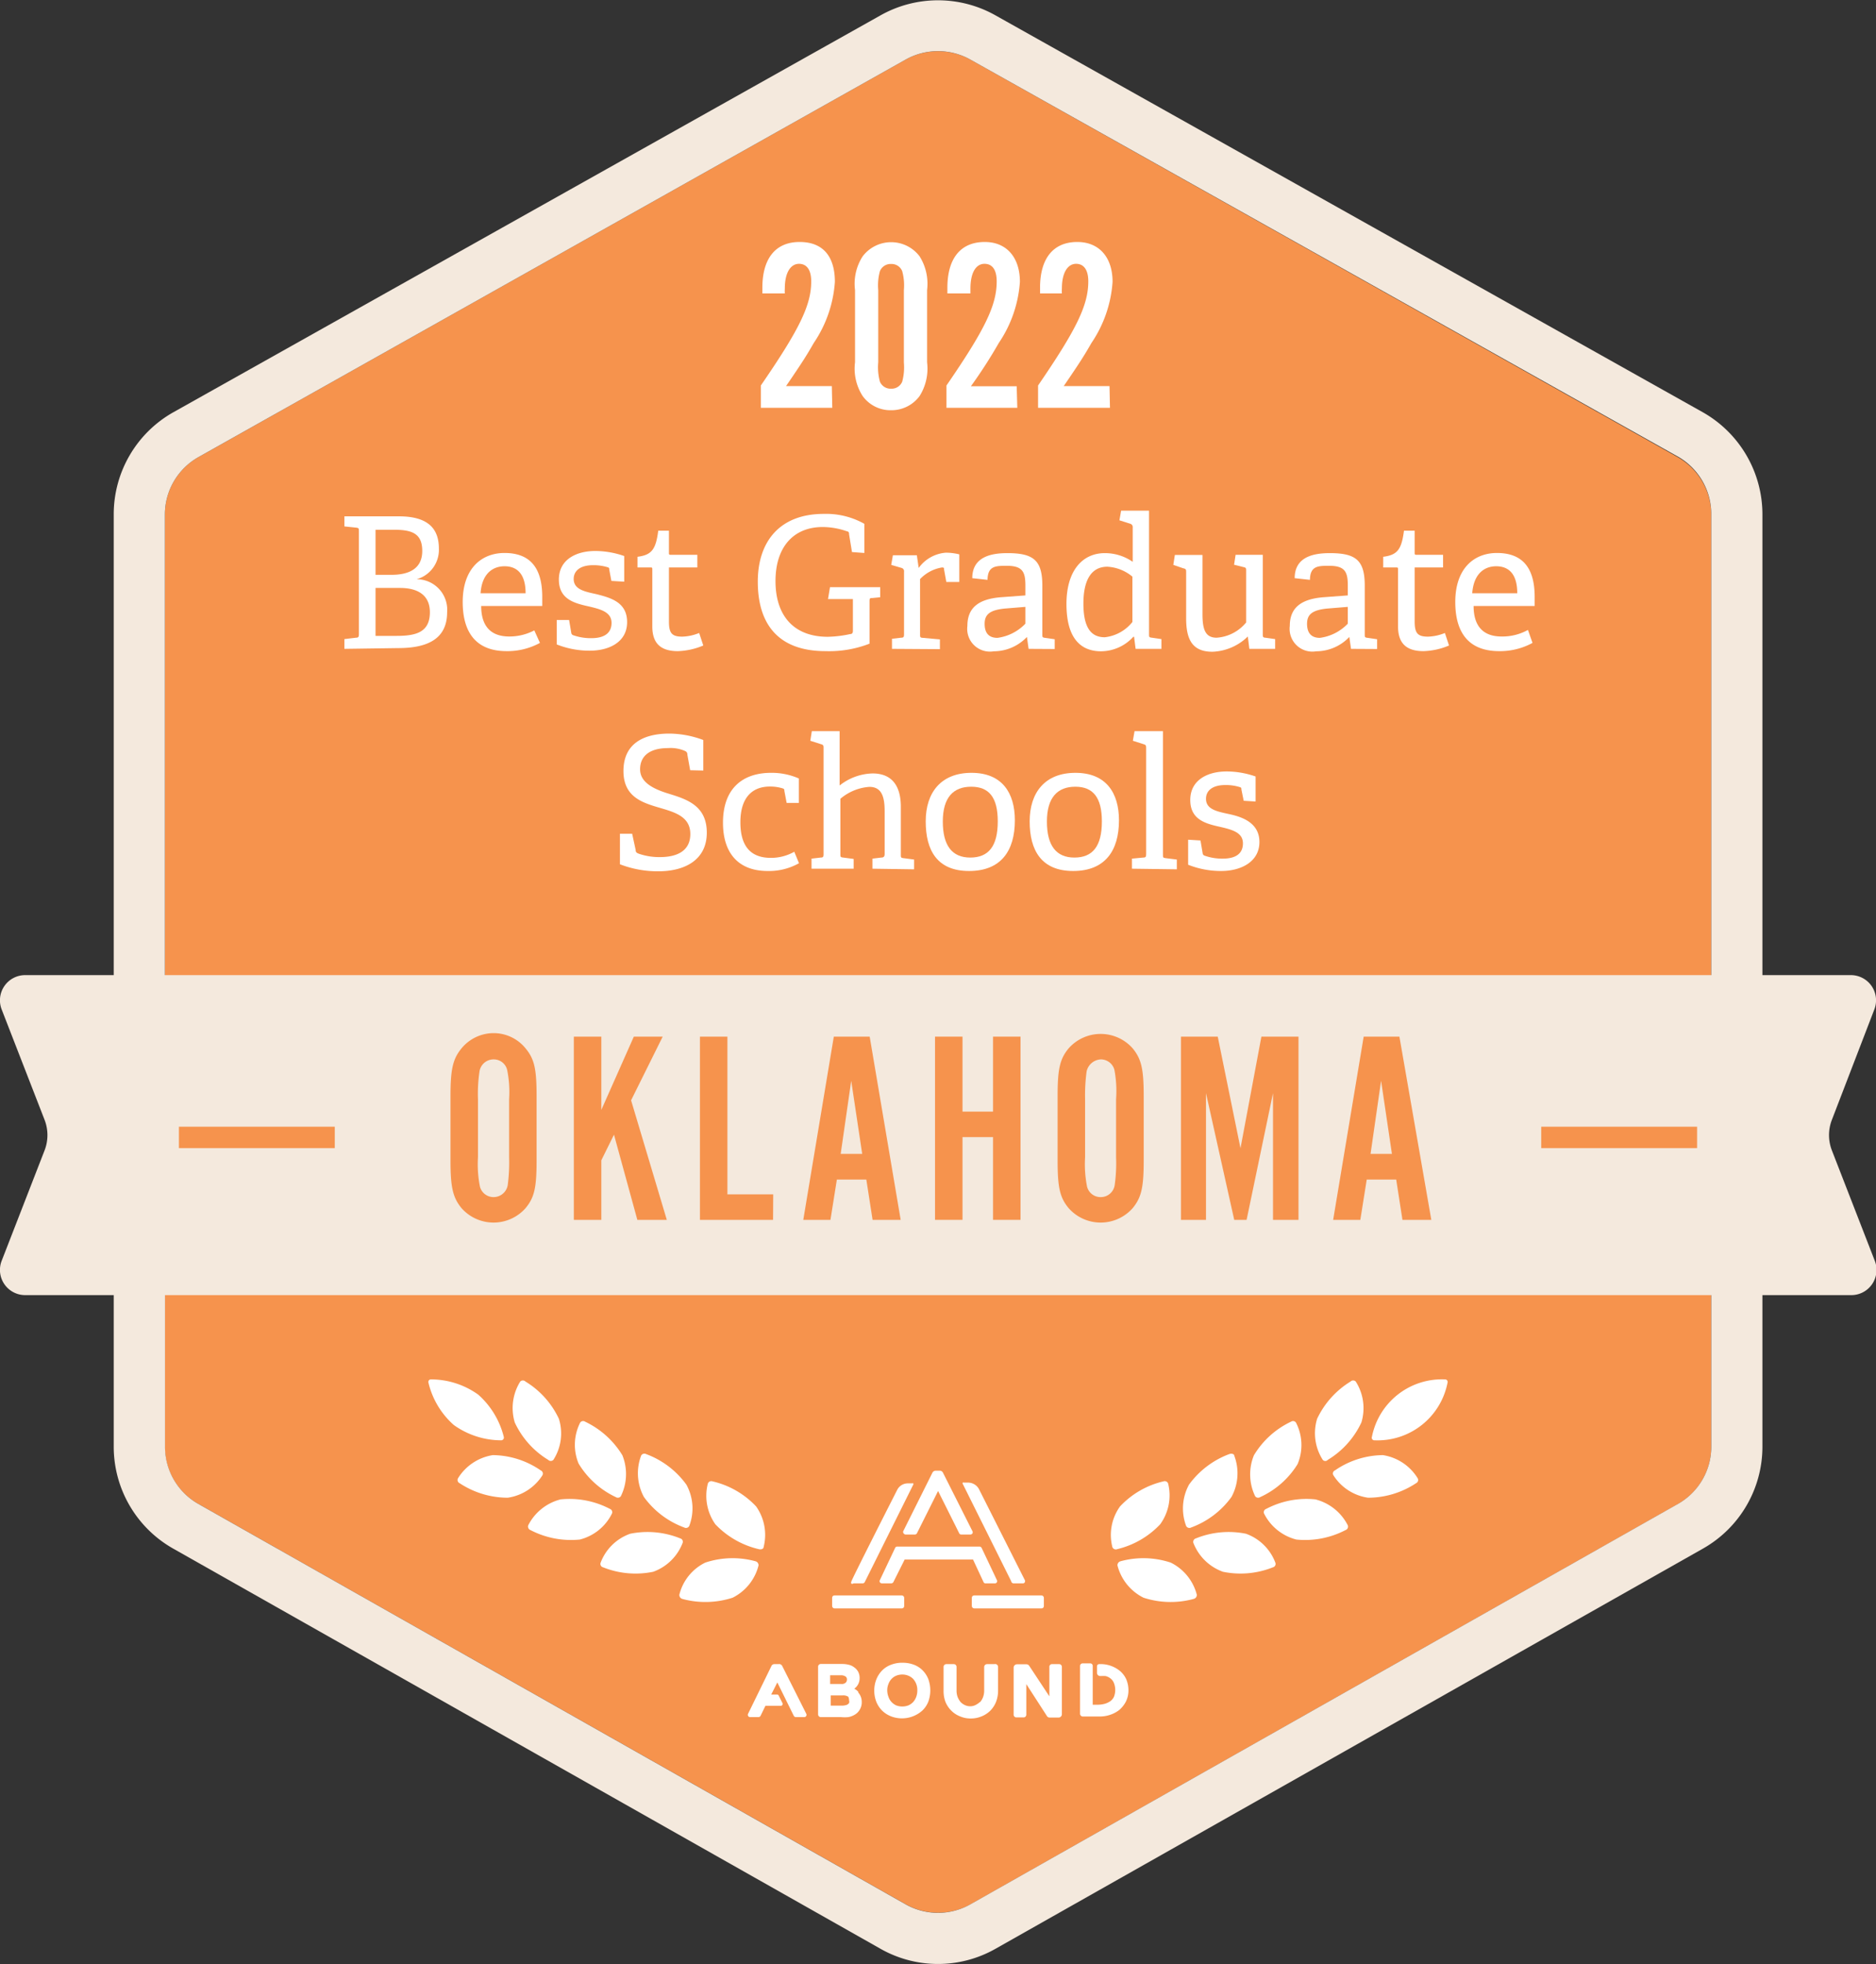 <svg xmlns="http://www.w3.org/2000/svg" viewBox="0 0 122.89 128.64"><rect x="0" y="0" width="122.89" height="128.64" fill="#333333" stroke="none"/><defs><style>.cls-1{fill:#f6934d;}.cls-2{fill:#f4e9dd;}.cls-3{fill:#fff;}</style></defs><title>2022-grad-school-oklahoma</title><g id="Layer_2" data-name="Layer 2"><g id="Layer_1-2" data-name="Layer 1"><path class="cls-1" d="M112.1,94.76V33.7a4.34,4.34,0,0,0-2.2-3.76L63.56,3.9a4.36,4.36,0,0,0-4.23,0L13,29.94a4.32,4.32,0,0,0-2.2,3.76V94.76A4.29,4.29,0,0,0,13,98.51l46.33,26.22a4.35,4.35,0,0,0,4.25,0l46.34-26.22A4.31,4.31,0,0,0,112.1,94.76Z"/><path class="cls-2" d="M111.54,27,65.2,1a7.68,7.68,0,0,0-7.51,0L11.36,27A7.67,7.67,0,0,0,7.45,33.7V94.76a7.67,7.67,0,0,0,3.89,6.67l46.33,26.21a7.63,7.63,0,0,0,7.55,0l46.34-26.21a7.67,7.67,0,0,0,3.89-6.67V33.7A7.69,7.69,0,0,0,111.54,27ZM59.33,3.9a4.34,4.34,0,0,1,4.23,0l46.34,26a4.34,4.34,0,0,1,2.2,3.76V64.58H10.8V33.7A4.32,4.32,0,0,1,13,29.94Zm50.58,94.61L63.57,124.73a4.31,4.31,0,0,1-4.25,0L13,98.51a4.29,4.29,0,0,1-2.19-3.75V83.89H112.1V94.76A4.31,4.31,0,0,1,109.91,98.51Z"/><path class="cls-3" d="M34.08,90.49a.24.24,0,0,1,.34,0,5.67,5.67,0,0,1,2.19,2.44,3.2,3.2,0,0,1-.36,2.69.24.24,0,0,1-.34,0,5.65,5.65,0,0,1-2.19-2.45A3.28,3.28,0,0,1,34.08,90.49Z"/><path class="cls-3" d="M28.07,90.58a.17.17,0,0,1,.18-.23,5.32,5.32,0,0,1,3.08,1A5.46,5.46,0,0,1,33,94.11a.18.18,0,0,1-.19.23,5.36,5.36,0,0,1-3.08-1A5.35,5.35,0,0,1,28.07,90.58Z"/><path class="cls-3" d="M42,95.34a.24.24,0,0,1,.32-.1,5.69,5.69,0,0,1,2.64,2,3.22,3.22,0,0,1,.19,2.71.24.24,0,0,1-.33.1,5.67,5.67,0,0,1-2.64-2A3.25,3.25,0,0,1,42,95.34Z"/><path class="cls-3" d="M39.34,102.37a.23.23,0,0,0,.17.29,5.73,5.73,0,0,0,3.28.29,3.24,3.24,0,0,0,1.93-1.9.23.23,0,0,0-.17-.29,5.7,5.7,0,0,0-3.27-.3A3.21,3.21,0,0,0,39.34,102.37Z"/><path class="cls-3" d="M46.37,97.17a.24.24,0,0,1,.31-.14,5.67,5.67,0,0,1,2.85,1.64,3.23,3.23,0,0,1,.49,2.67c0,.11-.16.17-.31.13a5.72,5.72,0,0,1-2.85-1.63A3.23,3.23,0,0,1,46.37,97.17Z"/><path class="cls-3" d="M44.5,104.46c0,.11.06.23.2.27a5.79,5.79,0,0,0,3.29-.08,3.24,3.24,0,0,0,1.7-2.12c0-.11-.06-.23-.21-.27a5.68,5.68,0,0,0-3.28.09A3.19,3.19,0,0,0,44.5,104.46Z"/><path class="cls-3" d="M38,93.19a.23.23,0,0,1,.33-.07,5.73,5.73,0,0,1,2.44,2.2A3.28,3.28,0,0,1,40.67,98a.24.24,0,0,1-.33.06,5.66,5.66,0,0,1-2.44-2.2A3.22,3.22,0,0,1,38,93.19Z"/><path class="cls-3" d="M34.6,99.91a.25.25,0,0,0,.15.31,5.76,5.76,0,0,0,3.23.62,3.22,3.22,0,0,0,2.11-1.71.23.23,0,0,0-.14-.3,5.69,5.69,0,0,0-3.23-.62A3.29,3.29,0,0,0,34.6,99.91Z"/><path class="cls-3" d="M30,96.83a.23.23,0,0,0,.11.32,5.73,5.73,0,0,0,3.15.95,3.25,3.25,0,0,0,2.28-1.48.23.23,0,0,0-.12-.31,5.61,5.61,0,0,0-3.14-1A3.28,3.28,0,0,0,30,96.83Z"/><path class="cls-3" d="M88.81,90.49a.24.24,0,0,0-.34,0,5.73,5.73,0,0,0-2.19,2.44,3.23,3.23,0,0,0,.37,2.69.22.22,0,0,0,.33,0,5.66,5.66,0,0,0,2.2-2.45A3.24,3.24,0,0,0,88.81,90.49Z"/><path class="cls-3" d="M94.82,90.58a.17.17,0,0,0-.18-.23,4.67,4.67,0,0,0-4.77,3.76.17.17,0,0,0,.18.23,4.67,4.67,0,0,0,4.77-3.76Z"/><path class="cls-3" d="M80.85,95.34c0-.11-.18-.15-.32-.1a5.74,5.74,0,0,0-2.64,2,3.26,3.26,0,0,0-.19,2.71.24.24,0,0,0,.33.1,5.67,5.67,0,0,0,2.64-2A3.25,3.25,0,0,0,80.85,95.34Z"/><path class="cls-3" d="M83.55,102.37a.23.23,0,0,1-.17.29,5.71,5.71,0,0,1-3.27.29,3.26,3.26,0,0,1-1.94-1.9.24.24,0,0,1,.18-.29,5.7,5.7,0,0,1,3.27-.3A3.22,3.22,0,0,1,83.55,102.37Z"/><path class="cls-3" d="M76.52,97.17a.24.24,0,0,0-.31-.14,5.65,5.65,0,0,0-2.84,1.64,3.2,3.2,0,0,0-.5,2.67.24.24,0,0,0,.31.13A5.68,5.68,0,0,0,76,99.84,3.23,3.23,0,0,0,76.52,97.17Z"/><path class="cls-3" d="M78.4,104.46c0,.11-.06.23-.21.27a5.75,5.75,0,0,1-3.28-.08,3.26,3.26,0,0,1-1.71-2.12c0-.11.06-.23.21-.27a5.68,5.68,0,0,1,3.28.09A3.25,3.25,0,0,1,78.4,104.46Z"/><path class="cls-3" d="M84.9,93.19a.23.23,0,0,0-.33-.07,5.65,5.65,0,0,0-2.43,2.2A3.29,3.29,0,0,0,82.22,98a.24.24,0,0,0,.33.06A5.61,5.61,0,0,0,85,95.9,3.22,3.22,0,0,0,84.9,93.19Z"/><path class="cls-3" d="M88.29,99.91a.24.24,0,0,1-.15.31,5.72,5.72,0,0,1-3.22.62,3.27,3.27,0,0,1-2.12-1.71.23.23,0,0,1,.15-.3,5.64,5.64,0,0,1,3.22-.62A3.29,3.29,0,0,1,88.29,99.91Z"/><path class="cls-3" d="M92.87,96.83a.23.23,0,0,1-.11.32,5.7,5.7,0,0,1-3.14.95,3.23,3.23,0,0,1-2.28-1.48.22.22,0,0,1,.11-.31,5.61,5.61,0,0,1,3.14-1A3.26,3.26,0,0,1,92.87,96.83Z"/><rect class="cls-3" x="54.51" y="104.5" width="4.72" height="0.85" rx="0.15"/><path class="cls-3" d="M55.91,103.71h.6a.15.15,0,0,0,.14-.09l3.17-6.37a.07.07,0,0,0,0-.09.11.11,0,0,0-.08,0h-.27a.78.78,0,0,0-.7.43c-.7,1.38-3,5.91-3,6a.14.14,0,0,0,0,.14A.14.14,0,0,0,55.91,103.71Z"/><path class="cls-3" d="M66.41,103.71H67a.13.13,0,0,0,.13-.07.16.16,0,0,0,0-.15l-3-5.95a.81.81,0,0,0-.71-.43h-.27a.1.1,0,0,0-.08,0,.07.07,0,0,0,0,.09l3.17,6.37A.16.16,0,0,0,66.41,103.71Z"/><rect class="cls-3" x="63.66" y="104.5" width="4.72" height="0.85" rx="0.15"/><path class="cls-3" d="M59.19,100.43a.16.16,0,0,0,.13.08h.61a.15.15,0,0,0,.14-.09l1.38-2.76,1.38,2.76a.14.14,0,0,0,.13.09h.61a.16.16,0,0,0,.13-.07.16.16,0,0,0,0-.15l-1.93-3.83a.23.23,0,0,0-.21-.13h-.26a.24.24,0,0,0-.22.13l-1.91,3.83A.14.14,0,0,0,59.19,100.43Z"/><path class="cls-3" d="M64.43,103.63a.13.13,0,0,0,.13.08h.61a.14.14,0,0,0,.13-.07.16.16,0,0,0,0-.15l-1-2.11a.16.16,0,0,0-.14-.08H58.77a.14.14,0,0,0-.13.08l-1,2.11a.14.14,0,0,0,0,.15.15.15,0,0,0,.13.07h.61a.16.16,0,0,0,.14-.08l.74-1.48h4.48Z"/><path class="cls-3" d="M56.22,110.81a.86.86,0,0,0-.26-.2h0a.84.84,0,0,0,.35-.68.87.87,0,0,0-.1-.44.84.84,0,0,0-.27-.29.86.86,0,0,0-.35-.16,1.74,1.74,0,0,0-.39-.05H53.76a.18.18,0,0,0-.17.17v3.14a.18.18,0,0,0,.17.17H55.1a2.42,2.42,0,0,0,.47,0,1.23,1.23,0,0,0,.44-.17.86.86,0,0,0,.31-.32.92.92,0,0,0,.13-.51.91.91,0,0,0-.23-.61Zm-.6.57a.27.27,0,0,1,0,.17.45.45,0,0,1-.13.11,1,1,0,0,1-.33.06h-.74v-.67h.76a.63.63,0,0,1,.38.08S55.62,111.21,55.62,111.38Zm-.23-1.16a.38.38,0,0,1-.28.08h-.73v-.57h.68a.53.53,0,0,1,.33.08.23.23,0,0,1,.09.21A.27.27,0,0,1,55.39,110.22Z"/><path class="cls-3" d="M60.42,109.39h0a1.58,1.58,0,0,0-.58-.36,2.05,2.05,0,0,0-.72-.12,2,2,0,0,0-.75.13,1.6,1.6,0,0,0-.58.37,1.77,1.77,0,0,0-.38.58,2,2,0,0,0-.14.75,2,2,0,0,0,.14.74,1.73,1.73,0,0,0,.38.57,1.75,1.75,0,0,0,.58.37,2,2,0,0,0,2.05-.38,1.65,1.65,0,0,0,.39-.58,2.17,2.17,0,0,0,0-1.48A1.69,1.69,0,0,0,60.42,109.39Zm-.33,1.32a1.21,1.21,0,0,1-.07.43,1.05,1.05,0,0,1-.2.34,1,1,0,0,1-.31.22,1.13,1.13,0,0,1-.81,0,1,1,0,0,1-.3-.22.9.9,0,0,1-.2-.34,1.18,1.18,0,0,1-.08-.43,1.07,1.07,0,0,1,.08-.41.94.94,0,0,1,.2-.33.9.9,0,0,1,.3-.21,1.07,1.07,0,0,1,.41-.08,1.06,1.06,0,0,1,.4.08,1,1,0,0,1,.31.21,1.12,1.12,0,0,1,.2.33A1.1,1.1,0,0,1,60.09,110.71Z"/><path class="cls-3" d="M65.14,109h-.48a.19.19,0,0,0-.19.19v1.53a1.21,1.21,0,0,1-.07.43,1.05,1.05,0,0,1-.2.34l.06,0h0l-.08,0v0a1.26,1.26,0,0,1-.28.19.75.75,0,0,1-.35.08.82.82,0,0,1-.35-.08,1,1,0,0,1-.27-.19l0,0h0a1.27,1.27,0,0,1-.2-.34,1.21,1.21,0,0,1-.07-.43v-1.53a.18.18,0,0,0-.19-.19h-.48a.18.18,0,0,0-.18.19v1.56a2,2,0,0,0,.13.74,1.75,1.75,0,0,0,.39.57,1.65,1.65,0,0,0,.58.37,1.73,1.73,0,0,0,.69.13,1.79,1.79,0,0,0,.68-.13,1.75,1.75,0,0,0,.58-.37,1.73,1.73,0,0,0,.38-.57,2,2,0,0,0,.14-.74v-1.56A.19.19,0,0,0,65.14,109Z"/><path class="cls-3" d="M69.39,109h-.48a.17.17,0,0,0-.17.17v1.94l-1.32-2a.22.22,0,0,0-.18-.1h-.62a.22.22,0,0,0-.22.22v3.08a.18.18,0,0,0,.18.18h.48a.18.18,0,0,0,.17-.18v-2l1.35,2.09a.21.21,0,0,0,.18.1h.58a.22.22,0,0,0,.22-.22v-3.09A.18.18,0,0,0,69.39,109Z"/><path class="cls-3" d="M73.78,110a1.56,1.56,0,0,0-.4-.54A2,2,0,0,0,72,109a.14.14,0,0,0-.14.14v.44a.21.21,0,0,0,.19.2h.07a2.72,2.72,0,0,1,.3,0,.84.84,0,0,1,.34.17.7.7,0,0,1,.21.29,1.23,1.23,0,0,1,0,.9.75.75,0,0,1-.24.29,1.26,1.26,0,0,1-.37.17,1.86,1.86,0,0,1-.48.06h-.3v-2.55a.16.16,0,0,0-.16-.16h-.5a.17.17,0,0,0-.17.16v3.15a.18.18,0,0,0,.17.17h1.16a2.1,2.1,0,0,0,.64-.11,2,2,0,0,0,.59-.31,1.84,1.84,0,0,0,.44-.55,1.65,1.65,0,0,0,.17-.77A1.86,1.86,0,0,0,73.78,110Z"/><path class="cls-3" d="M51,109h-.28a.21.21,0,0,0-.19.13L49,112.26a.15.15,0,0,0,.13.21h.56a.16.16,0,0,0,.13-.08l.32-.66h1a.11.11,0,0,0,.11-.06.12.12,0,0,0,0-.13l-.23-.46a.13.13,0,0,0-.12-.09h-.38l.4-.79L52,112.39a.16.16,0,0,0,.13.08h.56a.15.15,0,0,0,.13-.21l-1.58-3.14A.22.22,0,0,0,51,109Z"/><path class="cls-2" d="M121.24,84.83H1.65A1.65,1.65,0,0,1,.11,82.58l2.81-7.23a2.76,2.76,0,0,0,0-2L.11,66.12a1.65,1.65,0,0,1,1.54-2.25H121.24a1.65,1.65,0,0,1,1.54,2.25L120,73.35a2.76,2.76,0,0,0,0,2l2.81,7.23A1.65,1.65,0,0,1,121.24,84.83Z"/><path class="cls-3" d="M54.52,26.71H49.84V25.25c2.53-3.68,3.3-5.26,3.3-6.82,0-.75-.29-1.15-.8-1.15s-.93.51-.93,1.63a2.16,2.16,0,0,0,0,.31H49.94c0-.16,0-.32,0-.37,0-1.92.86-3,2.44-3s2.31,1,2.31,2.61a8.11,8.11,0,0,1-1.38,4c-.45.78-.67,1.15-1.82,2.83h3Z"/><path class="cls-3" d="M60.73,23.73a3.38,3.38,0,0,1-.49,2.21,2.29,2.29,0,0,1-1.86.93,2.25,2.25,0,0,1-1.87-.93,3.31,3.31,0,0,1-.5-2.21V19a3.31,3.31,0,0,1,.5-2.21,2.34,2.34,0,0,1,3.73,0A3.38,3.38,0,0,1,60.73,19Zm-3.2,0A3.59,3.59,0,0,0,57.64,25a.76.76,0,0,0,.74.46A.75.75,0,0,0,59.1,25a3.59,3.59,0,0,0,.11-1.25V19a3.52,3.52,0,0,0-.11-1.24.75.75,0,0,0-.72-.47.76.76,0,0,0-.74.47A3.52,3.52,0,0,0,57.53,19Z"/><path class="cls-3" d="M66.64,26.71H62V25.25c2.53-3.68,3.29-5.26,3.29-6.82,0-.75-.28-1.15-.8-1.15s-.92.51-.92,1.63c0,0,0,.18,0,.31H62.06c0-.16,0-.32,0-.37,0-1.92.86-3,2.45-3,1.42,0,2.3,1,2.3,2.61a8.11,8.11,0,0,1-1.38,4A32,32,0,0,1,63.6,25.3h3Z"/><path class="cls-3" d="M72.71,26.71H68V25.25c2.52-3.68,3.29-5.26,3.29-6.82,0-.75-.29-1.15-.8-1.15s-.93.51-.93,1.63a2.16,2.16,0,0,0,0,.31H68.13c0-.16,0-.32,0-.37,0-1.92.86-3,2.44-3,1.43,0,2.31,1,2.31,2.61a8.11,8.11,0,0,1-1.38,4c-.45.78-.67,1.15-1.82,2.83h3Z"/><path class="cls-3" d="M22.56,42.5v-.64l.76-.09c.16,0,.19-.06.19-.24V34.8c0-.18,0-.22-.19-.24l-.76-.08v-.66h3.57c2.06,0,2.62.94,2.62,2.12a2,2,0,0,1-1.46,2v0a2,2,0,0,1,2,2.16c0,1.78-1.33,2.35-3.21,2.35Zm3.1-4.85c.94,0,2-.28,2-1.56,0-1.11-.62-1.39-1.82-1.39H24.6v2.95Zm.31,4c1.26,0,2.19-.22,2.19-1.55,0-1.16-.85-1.59-1.95-1.59H24.6v3.14Z"/><path class="cls-3" d="M35.37,42.11a4.45,4.45,0,0,1-2.18.54c-2.17,0-2.88-1.43-2.88-3.22,0-2.19,1.23-3.21,2.74-3.21s2.47.79,2.47,2.87c0,.15,0,.39,0,.6h-4c0,1.21.53,2,1.84,2A3.49,3.49,0,0,0,35,41.29Zm-.94-3.25c0-1.37-.65-1.77-1.38-1.77s-1.48.44-1.57,1.77Z"/><path class="cls-3" d="M40.05,38.05l-.14-.74c0-.08,0-.13-.12-.16a3.16,3.16,0,0,0-.94-.13c-.87,0-1.27.39-1.27.9,0,.69.72.83,1.5,1,.94.24,2,.53,2,1.83s-1.17,1.87-2.44,1.87a5.79,5.79,0,0,1-2.17-.41v-1.6l.81,0,.14.83a.19.19,0,0,0,.14.17,3.45,3.45,0,0,0,1.18.19c.8,0,1.32-.3,1.32-1s-.69-.89-1.45-1.07c-.94-.21-2-.45-2-1.77s1.15-1.87,2.38-1.87a5.78,5.78,0,0,1,1.9.33V38.1Z"/><path class="cls-3" d="M46.07,42.28a4.6,4.6,0,0,1-1.67.37c-1.15,0-1.67-.54-1.67-1.62V37.29c0-.08,0-.12-.09-.12h-.88v-.7c.94-.12,1.2-.49,1.36-1.71h.7v1.46c0,.07,0,.12.1.12h1.76v.83H43.82V40.7c0,.76.18,1,.87,1a3.15,3.15,0,0,0,1.11-.24Z"/><path class="cls-3" d="M57.15,39.17c-.14,0-.19,0-.19.2v2.79a7.29,7.29,0,0,1-2.88.49c-3.24,0-4.44-1.93-4.44-4.55s1.43-4.44,4.32-4.44a5.1,5.1,0,0,1,2.66.65v1.91l-.81-.06L55.62,35c0-.1,0-.18-.17-.21a4.84,4.84,0,0,0-1.56-.27c-1.9,0-3.09,1.3-3.09,3.54s1.17,3.65,3.43,3.65a7.68,7.68,0,0,0,1.47-.18c.11,0,.17-.06.17-.21V39.24H54.24l.13-.78h3.29v.66Z"/><path class="cls-3" d="M58.43,42.5v-.66l.6-.07c.17,0,.19-.06.19-.24V37.45a.22.22,0,0,0-.16-.25L58.38,37l.11-.63h1.57l.12.83h0a2.42,2.42,0,0,1,1.79-1,3.83,3.83,0,0,1,.87.11v1.81l-.85,0-.15-.83c0-.09,0-.12-.14-.12a2.55,2.55,0,0,0-1.43.76v3.61c0,.19,0,.23.19.24l1.11.1v.64Z"/><path class="cls-3" d="M67.38,42.5l-.11-.78h0a3,3,0,0,1-2.17.94A1.49,1.49,0,0,1,63.37,41c0-1.2.74-1.76,2.18-1.88L67.17,39v-.64c0-.87-.16-1.3-1.21-1.3-.73,0-1.26,0-1.27.92l-1-.11c0-1.47,1.37-1.64,2.31-1.64,1.71,0,2.28.48,2.28,2.13v3.18c0,.19,0,.22.19.24l.62.09v.64Zm-.21-2.75-1.35.11c-1,.1-1.32.4-1.32,1s.27.92.84.92a3.09,3.09,0,0,0,1.83-.93Z"/><path class="cls-3" d="M74.39,42.5l-.1-.79h-.05a2.89,2.89,0,0,1-2.11.95c-1.37,0-2.27-.89-2.27-3.1s1.07-3.33,2.51-3.33a3.18,3.18,0,0,1,1.83.57V34.55a.22.22,0,0,0-.15-.24l-.72-.23.11-.63h1.83v8.08c0,.19,0,.22.19.24l.62.09v.64Zm-.21-4.73a2.8,2.8,0,0,0-1.64-.65c-1.13,0-1.57,1-1.57,2.41,0,1.67.56,2.21,1.4,2.21a2.69,2.69,0,0,0,1.81-1Z"/><path class="cls-3" d="M81.84,42.5l-.1-.81h0a3.49,3.49,0,0,1-2.32,1c-1.32,0-1.72-.81-1.72-2.19v-3c0-.19,0-.24-.2-.28L76.86,37l.1-.65h1.81v3.87c0,1,.18,1.55.93,1.55a2.73,2.73,0,0,0,1.93-1V37.41c0-.2,0-.23-.19-.27l-.6-.15.1-.65h1.78v5.18c0,.18,0,.24.17.25l.64.09v.64Z"/><path class="cls-3" d="M88.5,42.5l-.11-.78h0a3,3,0,0,1-2.17.94A1.49,1.49,0,0,1,84.49,41c0-1.2.75-1.76,2.19-1.88L88.29,39v-.64c0-.87-.16-1.3-1.21-1.3-.73,0-1.26,0-1.27.92l-1-.11c0-1.47,1.37-1.64,2.31-1.64,1.71,0,2.28.48,2.28,2.13v3.18c0,.19,0,.22.2.24l.61.09v.64Zm-.21-2.75-1.35.11c-1,.1-1.32.4-1.32,1s.28.92.84.92a3.09,3.09,0,0,0,1.83-.93Z"/><path class="cls-3" d="M94.92,42.28a4.6,4.6,0,0,1-1.67.37c-1.15,0-1.67-.54-1.67-1.62V37.29c0-.08,0-.12-.09-.12h-.88v-.7c.94-.12,1.2-.49,1.36-1.71h.7v1.46c0,.07,0,.12.1.12h1.76v.83H92.67V40.7c0,.76.18,1,.87,1a3.15,3.15,0,0,0,1.11-.24Z"/><path class="cls-3" d="M100.39,42.11a4.45,4.45,0,0,1-2.18.54c-2.18,0-2.88-1.43-2.88-3.22,0-2.19,1.22-3.21,2.73-3.21s2.47.79,2.47,2.87c0,.15,0,.39,0,.6h-4c0,1.21.53,2,1.83,2a3.44,3.44,0,0,0,1.73-.43Zm-1-3.25c0-1.37-.65-1.77-1.38-1.77s-1.47.44-1.57,1.77Z"/><path class="cls-3" d="M45.21,50.45l-.18-1c0-.17-.07-.21-.13-.25a2.35,2.35,0,0,0-1.14-.2c-1.23,0-1.83.54-1.83,1.39s.86,1.28,1.82,1.58c1.2.37,2.55.77,2.55,2.57s-1.46,2.53-3.17,2.53a6.87,6.87,0,0,1-2.52-.46v-2h.8l.23,1.06c0,.16.07.2.24.26a4.13,4.13,0,0,0,1.34.21c1.23,0,2-.47,2-1.51s-.83-1.37-1.77-1.65c-1.21-.36-2.61-.67-2.61-2.48s1.34-2.45,3-2.45a6.46,6.46,0,0,1,2.23.42v2Z"/><path class="cls-3" d="M52.34,56.54a4,4,0,0,1-2.05.51c-2,0-2.93-1.26-2.93-3.16,0-2.28,1.32-3.27,3.15-3.27a4.42,4.42,0,0,1,1.82.37v1.6l-.8,0-.15-.79c0-.09,0-.13-.14-.17a2.74,2.74,0,0,0-.82-.11c-1.06,0-1.92.63-1.92,2.34s.8,2.33,2,2.33a3.09,3.09,0,0,0,1.53-.4Z"/><path class="cls-3" d="M57.15,56.9v-.66l.58-.07c.16,0,.22-.07.22-.24V53.14c0-.89-.16-1.6-1-1.6a3.29,3.29,0,0,0-1.9.78v3.61c0,.19,0,.22.19.24l.68.09v.64H53.16v-.66l.6-.07c.17,0,.19-.06.19-.24V49c0-.13,0-.21-.15-.25l-.72-.23.1-.63H55v3.56a3.61,3.61,0,0,1,2.16-.79c1.28,0,1.85.83,1.85,2.18v3.13c0,.19,0,.22.19.24l.68.09v.64Z"/><path class="cls-3" d="M60.64,53.8c0-1.89,1-3.18,3-3.18s2.84,1.31,2.84,3.11c0,2-.91,3.32-3,3.32S60.64,55.7,60.64,53.8Zm4.72,0c0-1.57-.57-2.27-1.74-2.27s-1.86.7-1.86,2.28.61,2.36,1.8,2.36S65.36,55.44,65.36,53.8Z"/><path class="cls-3" d="M67.45,53.8c0-1.89,1-3.18,3-3.18s2.85,1.31,2.85,3.11c0,2-.92,3.32-3,3.32S67.45,55.7,67.45,53.8Zm4.73,0c0-1.57-.58-2.27-1.74-2.27s-1.86.7-1.86,2.28.61,2.36,1.8,2.36S72.18,55.44,72.18,53.8Z"/><path class="cls-3" d="M74.15,56.9v-.66l.74-.07c.17,0,.19-.06.19-.24V49c0-.13,0-.21-.15-.25l-.72-.23.11-.63h1.86v8.08c0,.19,0,.22.19.24l.72.09v.64Z"/><path class="cls-3" d="M81.47,52.45l-.15-.74c0-.08,0-.13-.12-.16a3.08,3.08,0,0,0-.93-.13c-.88,0-1.27.39-1.27.9,0,.69.71.83,1.5,1s2,.53,2,1.83S81.29,57.05,80,57.05a5.79,5.79,0,0,1-2.17-.41V55l.81.05.14.83a.19.19,0,0,0,.14.17,3.45,3.45,0,0,0,1.18.19c.81,0,1.32-.3,1.32-1s-.68-.89-1.45-1.07c-.94-.21-2-.45-2-1.77s1.15-1.87,2.38-1.87a5.78,5.78,0,0,1,1.9.33V52.5Z"/><rect class="cls-1" x="11.72" y="73.8" width="10.21" height="1.4"/><rect class="cls-1" x="100.96" y="73.8" width="10.21" height="1.4"/><path class="cls-1" d="M35.15,76c0,1.78-.14,2.43-.72,3.13a2.8,2.8,0,0,1-4.2,0c-.57-.7-.72-1.37-.72-3.13V71.8c0-1.76.15-2.43.72-3.13a2.73,2.73,0,0,1,2.11-1,2.69,2.69,0,0,1,2.09,1c.58.7.72,1.35.72,3.13Zm-3.84-.2a7.51,7.51,0,0,0,.13,1.93.92.92,0,0,0,.9.68.94.94,0,0,0,.92-.79,11.35,11.35,0,0,0,.09-1.82V72a7.29,7.29,0,0,0-.13-1.93.9.9,0,0,0-.88-.68.93.93,0,0,0-.93.79,10.11,10.11,0,0,0-.1,1.82Z"/><path class="cls-1" d="M39.39,67.9v4.8l2.13-4.8h1.89l-2.07,4.17,2.34,7.83H41.75l-1.53-5.58L39.39,76V79.9h-1.8v-12Z"/><path class="cls-1" d="M50.64,79.9H45.85v-12h1.8V78.23h3Z"/><path class="cls-1" d="M54.82,77.26,54.4,79.9H52.62l2-12h2.35L59,79.9H57.16l-.41-2.64Zm.94-6.47-.69,4.79h1.41Z"/><path class="cls-1" d="M63.05,74.48V79.9h-1.8v-12h1.8v4.91h2V67.9h1.8v12h-1.8V74.48Z"/><path class="cls-1" d="M74.92,76c0,1.78-.15,2.43-.72,3.13a2.8,2.8,0,0,1-4.2,0c-.58-.7-.72-1.37-.72-3.13V71.8c0-1.76.14-2.43.72-3.13a2.8,2.8,0,0,1,4.2,0c.57.7.72,1.35.72,3.13Zm-3.84-.2a7.51,7.51,0,0,0,.13,1.93.91.91,0,0,0,.9.68.92.92,0,0,0,.91-.79,10.2,10.2,0,0,0,.09-1.82V72A7.51,7.51,0,0,0,73,70.07a.92.92,0,0,0-.88-.68,1,1,0,0,0-.94.79A11.74,11.74,0,0,0,71.08,72Z"/><path class="cls-1" d="M83.39,79.9V71.6l-1.73,8.3h-.81L79,71.6v8.3H77.36v-12h2.41l1.49,7.31,1.37-7.31h2.43v12Z"/><path class="cls-1" d="M89.53,77.26l-.42,2.64H87.33l2-12h2.34l2.09,12H91.87l-.41-2.64Zm.94-6.47-.69,4.79h1.4Z"/></g></g></svg>